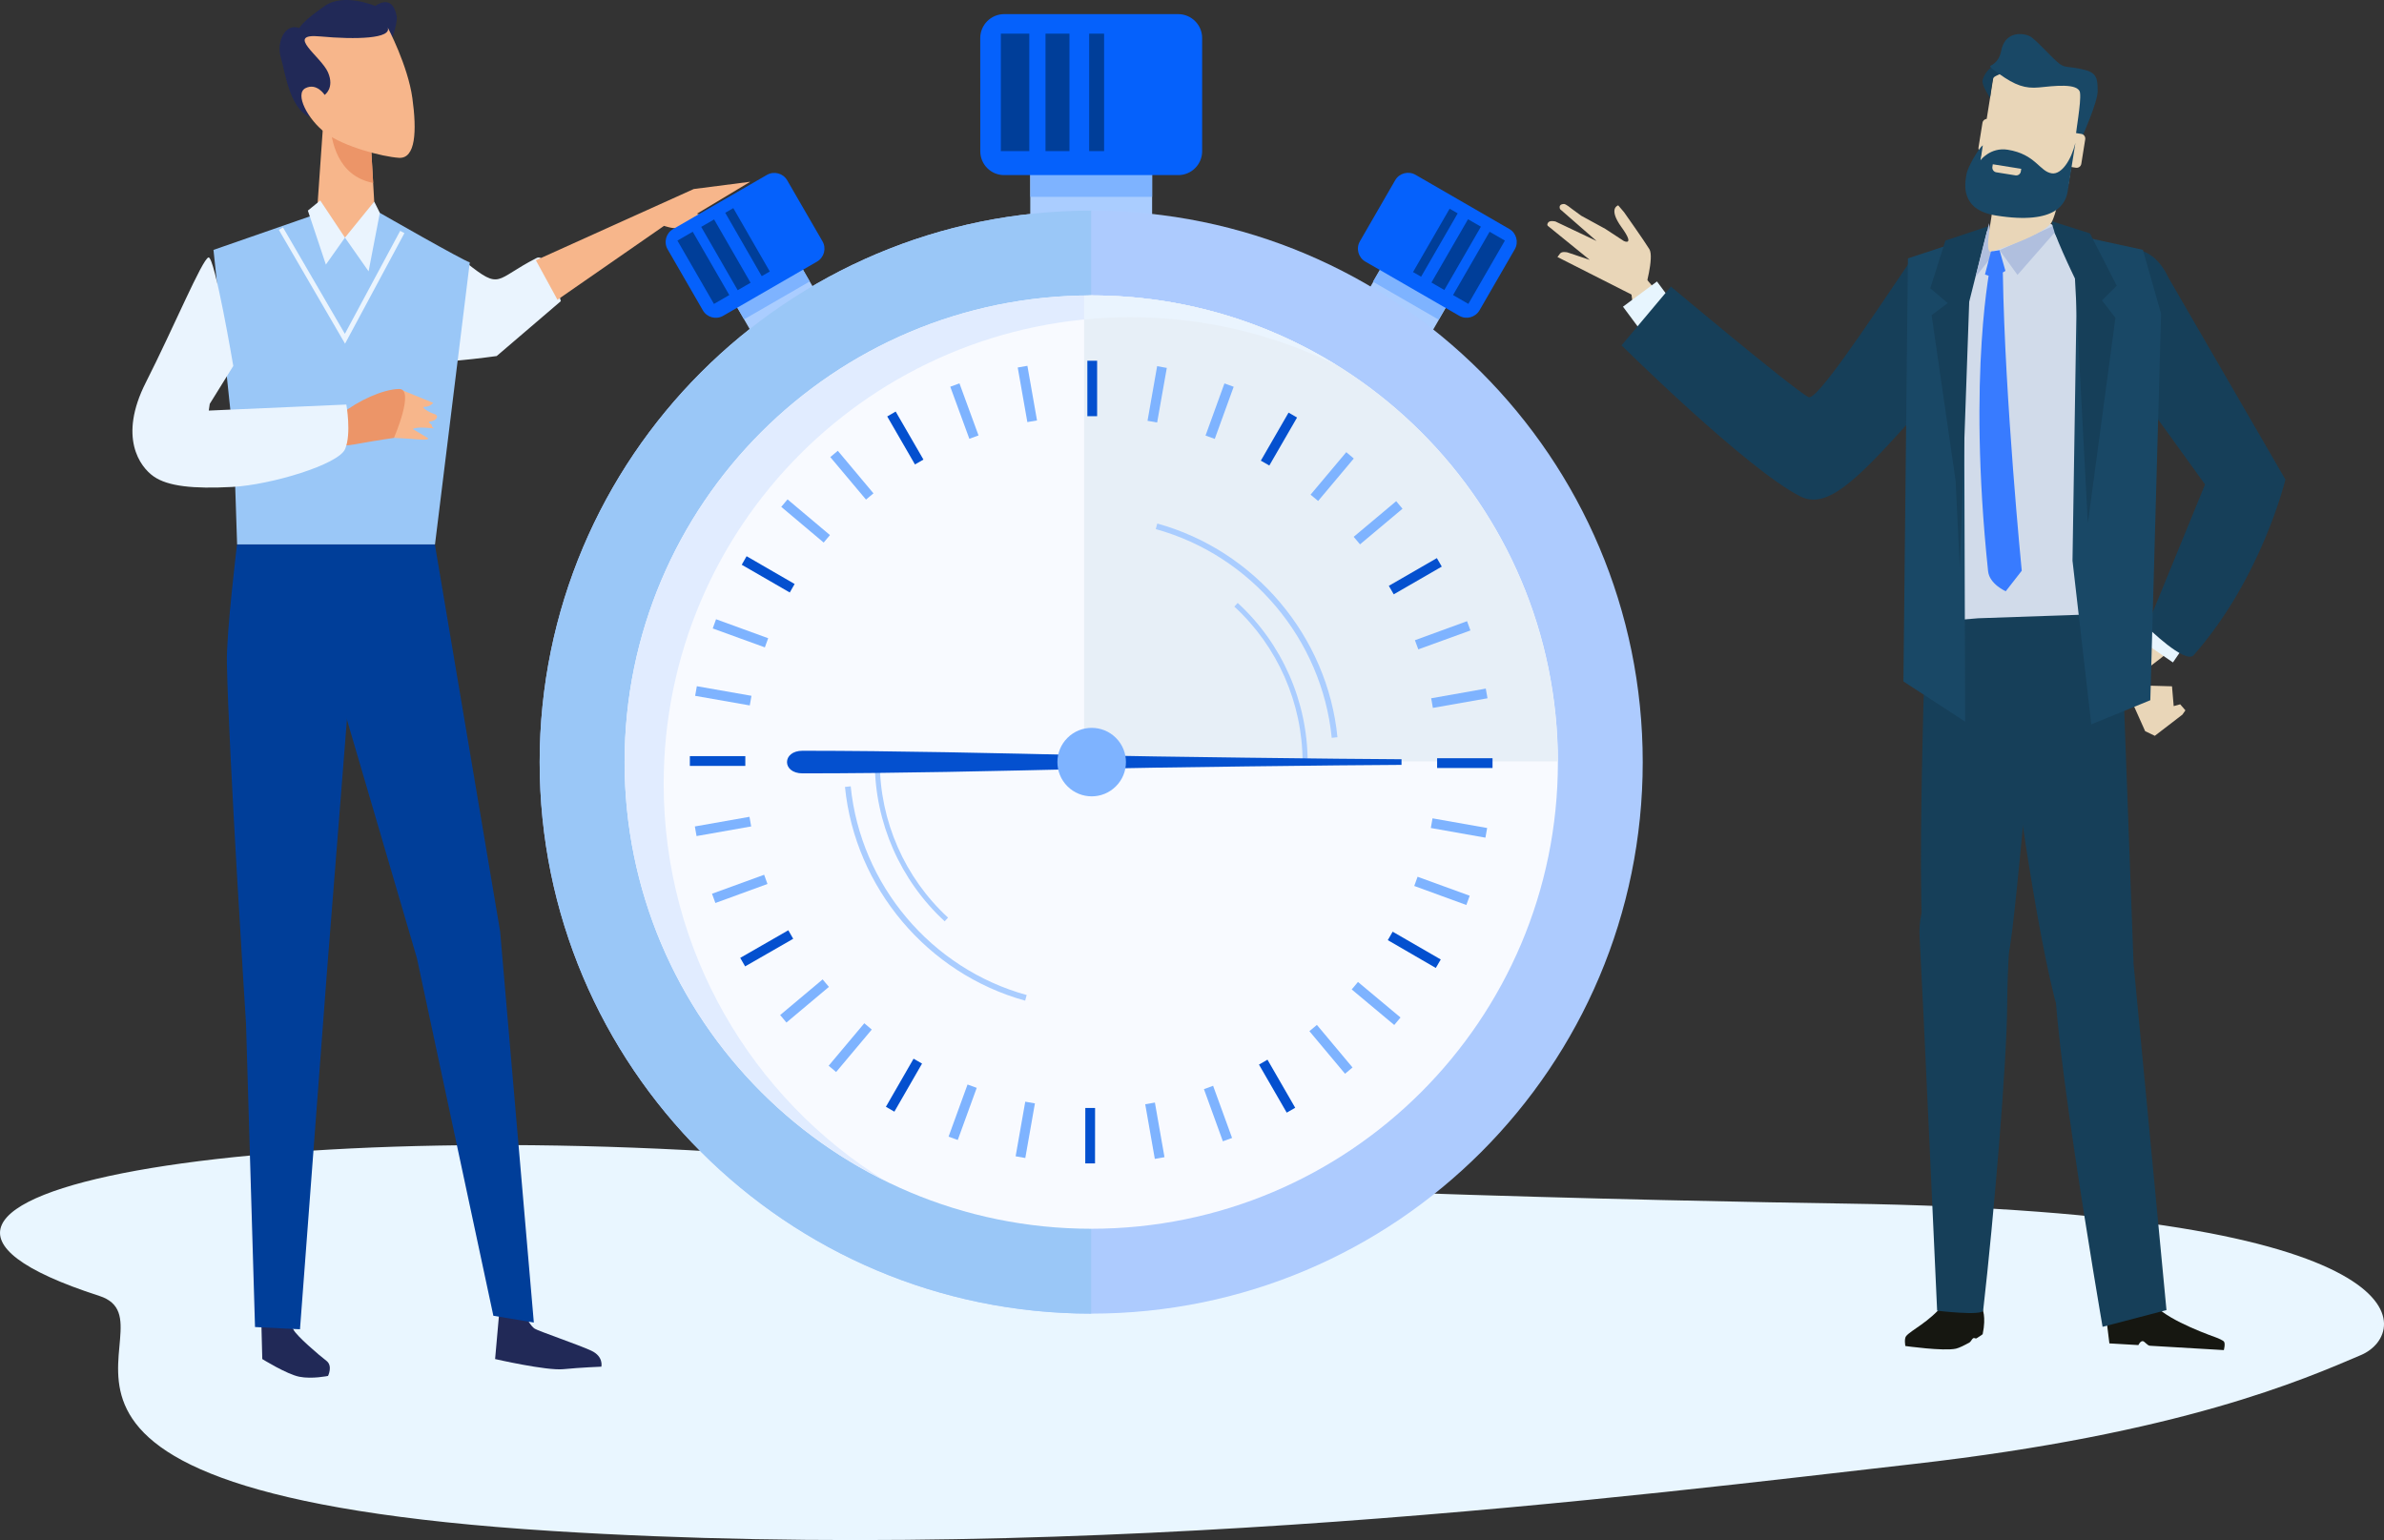 <?xml version="1.0" ?><svg style="enable-background:new 0 0 466.01 301.05;" version="1.1" viewBox="0 0 466.01 301.05" xml:space="preserve" xmlns="http://www.w3.org/2000/svg" xmlns:xlink="http://www.w3.org/1999/xlink"><rect x="0" y="0" width="466.01" height="301.05" fill="#333333" stroke="none"/><style type="text/css">
	.st0{fill:#E9F6FF;}
	.st1{fill:#7EB3FF;}
	.st2{fill:#E9D6B8;}
	.st3{fill:#194866;}
	.st4{fill:#9AC7F7;}
	.st5{fill:#161711;}
	.st6{fill:#163F59;}
	.st7{fill:#003E99;}
	.st8{fill:#0561FC;}
	.st9{fill:#EAF4FE;}
	.st10{fill:#C5E1F9;}
	.st11{fill:#212957;}
	.st12{fill:#3B4572;}
	.st13{fill:#F7B68B;}
	.st14{fill:#EC9568;}
	.st15{fill:none;stroke:#EAF4FE;stroke-width:0.942;stroke-miterlimit:10;}
	.st16{fill:#AACDFF;}
	.st17{fill:#ADCBFE;}
	.st18{fill:#F8FAFF;}
	.st19{fill:#E1ECFF;}
	.st20{fill:#E7EFF7;}
	.st21{fill:#0450CF;}
	.st22{fill:#E7F5FE;}
	.st23{fill:#D1DBEA;}
	.st24{fill:#387BFF;}
	.st25{fill:#B0BFDE;}
	.st26{fill:#D1320B;}
	.st27{fill:#DBC9AD;}
	.st28{fill:#F3B840;}
	.st29{fill:#F4DA80;}
	.st30{fill:#081832;}
	.st31{fill:#FF3D0D;}
	.st32{fill:#954F3F;}
	.st33{fill:#D9E1E4;}
	.st34{fill:none;stroke:#FFFFFF;stroke-width:1.787;stroke-miterlimit:10;}
	.st35{fill:#FFFFFF;}
	.st36{fill:#FFAB01;}
	.st37{fill:#03066D;}
	.st38{fill:#FEC12F;}
	.st39{fill:#BDD8EF;}
	.st40{fill:#94BFED;}
	.st41{fill:#B6D9EF;}
	.st42{fill:#DD000B;}
	.st43{fill:#FD2227;}
	.st44{fill:none;stroke:#FFFFFF;stroke-width:0.332;stroke-miterlimit:10;}
	.st45{fill:none;stroke:#9AC7F7;stroke-width:0.745;stroke-miterlimit:10;}
	.st46{fill:none;stroke:#FD2227;stroke-width:0.745;stroke-miterlimit:10;}
	.st47{fill:#FF5931;}
	.st48{fill:#4E99FF;}
</style><g id="Layer_2"/><g id="Layer_4"><g><path class="st0" d="M360.73,235.28c-32.69-0.48-133.97-2.53-195.45-8.22C51.3,216.51-41.77,233.59,19.4,253.32    c17.09,5.51-32.16,38.36,88.5,45.96c105.91,6.67,213.86-7.16,266.11-13.09c52.25-5.93,76.35-16.54,87.54-21.32    C471.38,260.66,474.99,236.97,360.73,235.28z"/><g><path class="st9" d="M104.9,50.43c-8.27,4.21-6.86,6.4-13.76,0.92c-0.61-0.49-11.1,17.56-10.03,18.96     c1.07,1.4,15.98-0.71,15.98-0.71l12.54-10.73C109.64,58.87,107.16,49.28,104.9,50.43z"/><path class="st11" d="M97.6,256.44l-0.82,9.23c0,0,10.05,2.31,13.35,1.98c3.3-0.33,7.42-0.49,7.42-0.49s0.49-1.98-1.98-3.13     c-2.47-1.15-10.22-3.79-11.04-4.29c-0.82-0.49-1.81-2.47-1.81-2.47L97.6,256.44z"/><path class="st11" d="M51.11,259.41l0.16,6.26c0,0,4.78,2.97,7.25,3.46c2.47,0.49,5.6-0.16,5.6-0.16s0.99-1.98-0.33-2.97     c-1.32-0.99-5.93-4.94-6.43-6.1S51.11,259.41,51.11,259.41z"/><path class="st7" d="M76.66,106.44H46.33c0,0-2.09,17.15-1.98,23.08c0.33,17.48,3.74,70.55,3.74,70.55l1.76,59.34l8.79,0.44     l5.27-69.89l5.71-72.09L76.66,106.44z"/><polygon class="st7" points="96.44,257.21 81.5,187.32 62.16,121.39 62.16,106.44 85.01,106.44 97.76,182.05 104.35,258.53         "/><path class="st11" d="M76,9.3c0,0,1.83-4.64,1.54-6.15c-0.88-4.62-4.18-1.98-4.18-1.98s-6.15-2.64-9.89,0     c-3.74,2.64-5.49,4.18-5.49,5.93c0,1.76,2.42-1.32,0-1.76c-2.42-0.44-3.96,3.08-3.08,5.93c0.88,2.86,1.76,10.99,6.59,11.87     C66.33,24.03,76,9.3,76,9.3z"/><polygon class="st13" points="73.15,39.41 72.49,27.98 63.26,22.93 61.94,41.83 67.21,51.5    "/><path class="st14" d="M72.94,35.76c-6.92-1.34-8.27-8.09-8.44-12.15l7.99,4.38L72.94,35.76z"/><path class="st13" d="M75.78,5.35c0,0,3.96,7.47,4.83,13.85c0.88,6.37,0.66,11.87-2.64,11.65c-3.3-0.22-10.77-2.2-14.29-4.83     c-3.52-2.64-6.15-7.69-3.96-8.79c2.2-1.1,3.74,1.32,3.74,1.32s1.98-1.32,0.66-4.4c-1.32-3.08-8.57-7.69-1.54-7.03     C69.63,7.77,76.66,7.55,75.78,5.35z"/><path class="st4" d="M91.83,51.28c-1.1-0.22-17.58-9.67-17.58-9.67l-6.81,4.83l-5.49-4.62l-20.22,7.03l3.96,37.58l0.66,20h38.68     L91.83,51.28z"/><polygon class="st9" points="67.43,46.45 73.15,39.41 74.25,41.61 72.05,53.04    "/><polygon class="st9" points="67.43,46.45 63.7,51.72 60.18,41.17 62.6,39.19    "/><polyline class="st15" points="54.91,44.69 67.43,66.22 78.64,45.35    "/><path class="st13" d="M104.75,50.88l30.86-13.93l11.03-1.42l-10.41,6.25c1.67,0.42,2.64,0.92,1.15,1.88     c-1.49,0.96-4.04,0.73-4.93,0.92c-0.89,0.18-2.65-0.43-2.65-0.43L108.97,58.6L104.75,50.88z"/><path class="st13" d="M78.01,76.03l6.67,2.72c0,0-0.62,0.79-1.62,0.77c-1.01-0.02,0.85,1.13,1.82,1.4     c0.97,0.27,0.58,1.22-0.58,1.43c-1.16,0.21,0.19,0.41,0.12,0.9c-0.07,0.49,1.43,0.58-0.81,0.39c-2.24-0.2-2.93,0.21-2.93,0.21     l3.01,1.82c0,0,0.32,0.42-1.92,0.23c-2.24-0.2-4.75-0.3-4.75-0.3S77.14,76.79,78.01,76.03z"/><path class="st14" d="M66.85,80.86c0,0-1.61,3.3-1.08,4.89c0.53,1.59,1.16,1.55,4.66,0.92s6.58-1.07,6.58-1.07s4.15-9.61,1-9.56     C74.85,76.08,69.86,78.39,66.85,80.86z"/><path class="st9" d="M40.81,80.26l26.89-1.18c0,0,1.03,5.69-0.24,8.7c-1.27,3.01-14.45,7-22.07,7.41s-12.58-0.13-15.33-2.04     c-2.75-1.91-6.96-7.72-1.56-18.37c5.4-10.65,11.03-24.12,12.25-24.45c1.22-0.33,4.85,21.21,4.85,21.21L41,78.95L40.81,80.26z"/></g><g><g><rect class="st16" height="25.52" width="23.82" x="201.39" y="26.57"/><rect class="st1" height="11.91" width="23.81" x="201.4" y="26.57"/><g><path class="st8" d="M234.99,29.55c0,2.59-2.09,4.68-4.68,4.68l-34.02,0c-2.58,0.01-4.68-2.09-4.67-4.68l-0.01-22.11       c0.01-2.58,2.1-4.68,4.68-4.68h34.02c2.58,0,4.68,2.1,4.68,4.68V29.55z"/><rect class="st7" height="22.96" width="5.56" x="195.64" y="6.58"/><rect class="st7" height="22.96" width="4.68" x="204.37" y="6.58"/><rect class="st7" height="22.96" width="2.92" x="212.9" y="6.58"/></g><g><g><polygon class="st16" points="162.52,62.35 149.69,69.77 141.74,56.01 154.58,48.6       "/><polygon class="st1" points="158.28,55.02 145.45,62.43 141.74,56.01 154.58,48.6       "/><g><path class="st8" d="M160.77,47.16c0.81,1.39,0.33,3.17-1.06,3.98l-18.34,10.59c-1.39,0.81-3.17,0.33-3.98-1.06l-6.88-11.92         c-0.81-1.39-0.33-3.17,1.06-3.97l18.34-10.59c1.39-0.8,3.17-0.33,3.97,1.06L160.77,47.16z"/><polygon class="st7" points="142.56,57.68 139.56,59.41 132.42,47.03 135.41,45.3        "/><rect class="st7" height="14.29" transform="matrix(0.866 -0.499 0.499 0.866 -5.887 77.546)" width="2.91" x="140.51" y="42.63"/><rect class="st7" height="14.29" transform="matrix(0.867 -0.499 0.499 0.867 -4.176 79.145)" width="1.82" x="145.17" y="40.24"/></g></g><g><rect class="st16" height="14.82" transform="matrix(0.5 -0.866 0.866 0.5 86.073 267.376)" width="15.88" x="266.53" y="51.78"/><rect class="st1" height="14.82" transform="matrix(0.5 -0.866 0.866 0.5 90.264 267.335)" width="7.41" x="272.89" y="48.11"/><g><path class="st8" d="M265.83,47.16c-0.81,1.39-0.33,3.17,1.06,3.98l18.34,10.58c1.39,0.81,3.17,0.33,3.98-1.07l6.89-11.92         c0.8-1.39,0.32-3.17-1.07-3.97l-18.33-10.59c-1.39-0.8-3.18-0.33-3.98,1.06L265.83,47.16z"/><rect class="st7" height="3.45" transform="matrix(0.5 -0.866 0.866 0.5 99.204 276.55)" width="14.29" x="281.97" y="50.63"/><polygon class="st7" points="279.81,55.23 282.33,56.69 289.48,44.31 286.96,42.86        "/><rect class="st7" height="1.82" transform="matrix(0.5 -0.866 0.866 0.5 99.276 266.68)" width="14.3" x="273.37" y="46.48"/></g></g></g><g><path class="st17" d="M321.11,148.98c0,59.54-48.27,107.81-107.81,107.81c-59.54,0-107.81-48.28-107.81-107.81       c0-59.54,48.27-107.81,107.81-107.81C272.84,41.17,321.11,89.44,321.11,148.98z"/><path class="st4" d="M213.3,256.79c-59.54,0-107.81-48.28-107.81-107.81c0-59.54,48.27-107.81,107.81-107.81"/><path class="st18" d="M304.53,148.98c0,50.38-40.84,91.22-91.22,91.22c-50.38,0-91.22-40.84-91.22-91.22       c0-50.38,40.85-91.23,91.22-91.23C263.68,57.75,304.53,98.59,304.53,148.98z"/><path class="st19" d="M129.73,153.23c0-50.38,40.85-91.22,91.23-91.22c14.5,0,28.19,3.39,40.36,9.41       c-13.95-8.66-30.39-13.67-48.01-13.67c-50.38,0-91.22,40.84-91.22,91.23c0,35.89,20.74,66.92,50.86,81.81       C147.02,214.7,129.73,185.99,129.73,153.23z"/></g><path class="st20" d="M213.3,57.75c-0.47,0-0.92,0.03-1.39,0.04v91.05l92.6,0C304.45,98.52,263.64,57.75,213.3,57.75z"/><path class="st9" d="M211.92,57.79v4.67c2.97-0.3,5.99-0.45,9.04-0.45c14.5,0,28.19,3.39,40.36,9.41      c-13.95-8.66-30.39-13.67-48.01-13.67C212.84,57.75,212.38,57.78,211.92,57.79z"/><g><rect class="st21" height="10.84" width="1.91" x="212.55" y="70.52"/><polygon class="st1" points="202.71,82.19 200.82,82.51 198.94,71.84 200.83,71.51      "/><rect class="st1" height="10.84" transform="matrix(0.939 -0.344 0.344 0.939 -16.113 69.835)" width="1.91" x="187.56" y="74.85"/><polygon class="st21" points="180.51,89.84 178.85,90.79 173.43,81.41 175.08,80.45      "/><polygon class="st1" points="170.74,96.44 169.28,97.66 162.3,89.35 163.77,88.12      "/><rect class="st1" height="10.84" transform="matrix(0.644 -0.765 0.765 0.644 -21.875 156.712)" width="1.91" x="156.53" y="96.45"/><polygon class="st21" points="155.33,114.16 154.38,115.82 144.99,110.4 145.94,108.73      "/><polygon class="st1" points="150.16,124.76 149.51,126.55 139.32,122.85 139.97,121.05      "/><rect class="st1" height="10.84" transform="matrix(0.173 -0.985 0.985 0.173 -17.127 251.771)" width="1.91" x="140.46" y="130.67"/><rect class="st21" height="1.91" width="10.84" x="134.85" y="147.81"/><rect class="st1" height="1.91" transform="matrix(0.985 -0.174 0.174 0.985 -25.983 27.114)" width="10.84" x="135.92" y="160.5"/><polygon class="st1" points="149.37,171 150.02,172.8 139.84,176.52 139.18,174.71      "/><rect class="st21" height="1.92" transform="matrix(0.867 -0.498 0.498 0.867 -72.409 99.388)" width="10.84" x="144.52" y="184.35"/><rect class="st1" height="1.91" transform="matrix(0.766 -0.643 0.643 0.766 -89.042 146.807)" width="10.84" x="151.8" y="194.81"/><polygon class="st1" points="168.95,200.03 170.41,201.26 163.44,209.56 161.98,208.33      "/><rect class="st21" height="1.91" transform="matrix(0.499 -0.867 0.867 0.499 -95.333 259.396)" width="10.84" x="171.18" y="211.17"/><rect class="st1" height="1.91" transform="matrix(0.342 -0.94 0.94 0.342 -80.65 319.869)" width="10.84" x="182.71" y="216.58"/><polygon class="st1" points="200.41,215.36 202.3,215.69 200.42,226.37 198.53,226.03      "/><polygon class="st21" points="212.15,216.59 214.06,216.59 214.05,227.43 212.14,227.42      "/><rect class="st1" height="10.84" transform="matrix(0.985 -0.173 0.173 0.985 -34.871 42.469)" width="1.92" x="224.82" y="215.52"/><polygon class="st1" points="235.34,212.91 237.13,212.25 240.84,222.45 239.04,223.1      "/><polygon class="st21" points="246.1,208.11 247.76,207.15 253.18,216.55 251.52,217.5      "/><rect class="st1" height="10.85" transform="matrix(0.767 -0.642 0.642 0.767 -70.968 214.828)" width="1.91" x="259.14" y="199.63"/><rect class="st1" height="10.84" transform="matrix(0.641 -0.767 0.767 0.641 -53.902 276.884)" width="1.91" x="268.16" y="190.66"/><polygon class="st21" points="271.28,183.78 272.23,182.13 281.63,187.56 280.66,189.22      "/><polygon class="st1" points="276.45,173.19 277.1,171.39 287.29,175.1 286.63,176.91      "/><polygon class="st1" points="279.69,161.86 280.02,159.97 290.7,161.86 290.36,163.75      "/><rect class="st21" height="1.91" width="10.83" x="280.92" y="148.22"/><polygon class="st1" points="280.09,138.38 279.76,136.5 290.43,134.61 290.77,136.5      "/><polygon class="st1" points="277.24,126.94 276.58,125.15 286.77,121.43 287.43,123.24      "/><polygon class="st21" points="272.44,116.18 271.48,114.52 280.87,109.1 281.83,110.76      "/><polygon class="st1" points="265.85,106.41 264.61,104.94 272.92,97.97 274.15,99.45      "/><polygon class="st1" points="257.66,97.93 256.18,96.7 263.16,88.39 264.63,89.63      "/><polygon class="st21" points="248.12,91 246.46,90.05 251.88,80.66 253.54,81.62      "/><rect class="st1" height="1.92" transform="matrix(0.341 -0.94 0.94 0.341 81.493 277.126)" width="10.84" x="233.06" y="79.45"/><polygon class="st1" points="226.19,82.59 224.31,82.26 226.19,71.58 228.08,71.92      "/></g><g><g><path class="st16" d="M200.39,195.61c-19.09-5.28-33.25-22.07-35.22-41.78l1.12-0.12c1.92,19.26,15.74,35.65,34.4,40.8        L200.39,195.61z"/></g><g><path class="st16" d="M184.66,180.1c-8.68-7.99-13.66-19.33-13.66-31.13l0.98,0c0,11.52,4.86,22.6,13.34,30.41L184.66,180.1z"/></g></g><g><g><path class="st16" d="M260.32,144.23c-1.92-19.26-15.74-35.64-34.4-40.8l0.3-1.09c19.1,5.28,33.26,22.06,35.22,41.77        L260.32,144.23z"/></g><g><path class="st16" d="M255.61,148.98l-0.99,0c0-11.51-4.86-22.6-13.34-30.4l0.66-0.72        C250.63,125.83,255.61,137.19,255.61,148.98z"/></g></g><path class="st21" d="M273.96,148.42c-10.43-0.03-50.45-0.53-60.09-0.76c-19.5-0.45-38.63-0.89-56.99-0.9      c-2.03,0-3.04,1.11-3.04,2.21c-0.01,1.11,1.02,2.21,3.04,2.21c18.37,0,37.49-0.45,56.99-0.9c9.66-0.24,49.68-0.73,60.09-0.76      V148.42z"/><path class="st1" d="M218.13,144.24c2.62,2.61,2.62,6.86,0,9.47c-2.62,2.62-6.85,2.61-9.47,0c-2.62-2.61-2.62-6.86,0-9.47      C211.28,141.63,215.52,141.63,218.13,144.24z"/></g></g><g><g><polyline class="st2" points="421.21,143.84 426.6,139.7 427.19,138.86 426.17,137.68 424.9,138.03 424.57,134.16       418.25,133.98 414.87,132.97 419.32,142.93     "/><path class="st2" d="M432.36,103.44l-17.44,29.05c0,0,1.33,3.66,2.73,1.4c0.17-0.27-0.97-0.88,0.22-1.78      c4.8-3.63,13.26-10,17.15-15.06c5.12-6.66,5.35-15.57,5.35-15.57L432.36,103.44z"/><rect class="st22" height="7.7" transform="matrix(0.567 -0.824 0.824 0.567 81.426 402.881)" width="8.49" x="419.74" y="120.13"/><path class="st6" d="M413.12,69.91l17.91,24.79l-11.39,27.81c0,0,7.52,7.43,9.17,5.56c13.33-15.13,17.93-34.33,17.93-34.33      l-22.93-39.58c0,0-2.61-6.27-7.86-5.22C405.49,51.03,411.86,67.24,413.12,69.91z"/></g><path class="st6" d="M392.53,140.55c0,0,4.42,35.91,9.06,54.47c4.16,16.62,15.45-7.05,15.45-7.05l-2.48-67.34l-27.43-1.93     C387.13,118.69,388.83,122.83,392.53,140.55z"/><path class="st6" d="M399.64,114.09c0,0-5.74,68.61-7.02,72.34c-4.33,12.63-14.88,5.25-16.19,0.97     c-1.32-4.28-1.02-26.84-0.45-49.76c0.27-11.01,3.22-24.06,3.22-24.06L399.64,114.09z"/><path class="st5" d="M372.61,261.17c-0.44,0.52-0.16,1.95-0.16,1.95s7.45,1.05,9.88,0.52c0.62-0.14,1.7-0.67,2.7-1.24     c0.17-0.1,0.48-0.68,0.65-0.78c0.31-0.18,0.45,0.14,0.71-0.02c0.68-0.42,1.15-0.75,1.17-0.79c0.74-3.54-0.09-5-0.09-5     s-6.31-2.35-7.54-0.85C377.02,258.49,373.58,260.01,372.61,261.17z"/><path class="st5" d="M411.61,256.77l0.72,5.84l5.67,0.33c0,0,0.36-0.8,0.84-0.77c0.4,0.02,0.88,0.87,1.43,0.9     c1.19,0.07,2.52,0.15,3.05,0.18c1.06,0.06,11.38,0.67,11.38,0.67s0.33-1.2,0.04-1.64c-0.14-0.23-1.07-0.66-1.7-0.88     c-2.88-1.03-11.11-4.19-12.39-7.18C419.09,250.58,411.61,256.77,411.61,256.77z"/><path class="st6" d="M394.47,166.86c0,0-2.02,14.71-2.12,29.74c-0.08,11.33-2.58,41.11-4.69,59.56c-0.13,1.13-9,0.06-9,0.06     s-2.78-61.56-3.43-73.18C374.56,171.41,387.57,158.4,394.47,166.86z"/><path class="st6" d="M412.82,187.55c0,0-2.54,0.42-10.47,0.66c-3.61,0.11,8.65,71.16,8.65,71.16l12.49-3.27l-6.78-71.33     L412.82,187.55z"/><path class="st2" d="M340.71,74.07c0,0-8.28-6.85-20.18-21.05c-4.02-4.79-2.04,0.4-1.36,6.43c0.68,6.02,11.84,17.93,24.1,21.26     C355.52,84.04,340.71,74.07,340.71,74.07z"/><path class="st2" d="M321.49,56.77c0,0,1.9-6.45,0.92-8.06c-0.98-1.61-4.95-7.23-4.95-7.23l-1.14-1.34c0,0-2.06,0.54,0.65,4.28     c2.71,3.76,0.46,2.7,0.46,2.7l-3.65-2.39l-4.69-2.56l-1.94-1.42c0,0-1.05-0.89-1.46-0.88c-1.21,0.05-0.73,1.02-0.73,1.02     l7.13,6.22l-8.03-3.81c0,0-1.1-0.3-1.45,0.22c-0.33,0.5,0,0.67,0,0.67l8.14,6.61l-4.35-1.46c0,0-1.09-0.27-1.45,0.23     c-0.4,0.54-0.51,0.67-0.51,0.67l16.02,8.12L321.49,56.77z"/><rect class="st22" height="6.66" transform="matrix(0.803 -0.596 0.596 0.803 27.67 204.083)" width="8.27" x="318.43" y="56.85"/><path class="st6" d="M390.34,57.19c0,0,1.05,5.05-17.33,25.48c-10.27,11.41-15.95,16.93-21.06,14.38     c-10.39-5.19-34.98-29.54-34.98-29.54l9.65-11.49c0,0,23.3,19.57,26.87,21.61c1.5,0.86,10.78-13.04,20.25-27.08     C375.44,48.02,389.1,55.81,390.34,57.19z"/><path class="st23" d="M375.05,52.6l13.59-7.58l10.19-2.39l5.72,3.19c0,0,11.94,7.16,13.13,7.16c1.2,0-0.39,66.82-0.39,66.82     l-30.62,1.06l-11.15,0.93L375.05,52.6z"/><polygon class="st3" points="384.14,141.07 383.88,58.99 388.24,45.45 372.95,50.51 372.07,133.21    "/><polygon class="st3" points="401.36,45.03 406,53.91 405.12,109.6 408.79,141.6 420.33,136.88 422.44,61.33 418.87,48.83    "/><polygon class="st6" points="382.27,93.95 377.58,61.61 380.73,59.25 377.32,56.36 380.28,47.02 388.63,44.24 384.93,58.99      383.09,111.18    "/><path class="st24" d="M389.19,51.31c0,0-4.68,21.26-0.57,60.35c0.27,2.53,3.45,3.92,3.45,3.92l3.13-4.01c0,0-3.31-33.61-3.69-58     C391.47,50.45,389.08,54.21,389.19,51.31z"/><polygon class="st25" points="390.86,48.91 394.37,53.74 401.65,45.43 401.65,44.03    "/><polygon class="st25" points="388.81,43.63 386.19,54.1 389.68,49.74    "/><path class="st2" d="M402.83,37.3c-0.36,1.73-0.99,4.4-1.69,5.97c-1.09,2.43-10.52,5.57-11.96,5.91     c-1.45,0.35,0.36-7.31,0.36-9.05c0-1.33,0.85-0.92-0.17-2.83H402.83z"/><g><path class="st2" d="M386.72,33.42c-0.24,1.5,0.77,2.9,2.27,3.14l12.16,1.95c1.49,0.24,2.89-0.78,3.13-2.27l2.89-18.01      c0.24-1.49-0.78-2.9-2.27-3.14l-12.16-1.94c-1.49-0.24-2.89,0.77-3.14,2.27L386.72,33.42z"/><path class="st6" d="M389,19.13c0,0-1.35-2.01-1.48-3.13c-0.07-0.57,0.79-2.53,2.27-3.1c1.48-0.57,2.37,1.07,2.37,1.07      s-2.35,0.86-2.54,1.29C389.43,15.69,389,19.13,389,19.13z"/><path class="st3" d="M407.11,26.53c0,0,2.94-6.62,2.93-8.7c-0.01-2.09-0.01-3.53-2.45-4.15c-3.65-0.93-3.83-0.15-5.44-1.57      c-1.62-1.41-4.43-4.65-5.5-5.09c-1.79-0.75-4.79-0.6-5.46,2.88c-0.5,2.56-2.23,2.93-2.19,3.04c0.09,0.34,0.72,0.74,1.81,1.52      c3.11,2.23,5.08,2.89,7.77,2.63c2.7-0.26,7.75-0.95,8.01,1.05c0.26,2.01-0.91,7.82-0.76,8.31      C405.99,26.93,406.6,26.8,407.11,26.53z"/><path class="st2" d="M402.41,31.33c-0.08,0.5,0.26,0.96,0.76,1.04l2.62,0.42c0.5,0.08,0.97-0.26,1.05-0.76l0.77-4.8      c0.07-0.5-0.26-0.97-0.76-1.05l-2.63-0.42c-0.5-0.08-0.96,0.26-1.04,0.75L402.41,31.33z"/><path class="st2" d="M386.75,28.81c-0.08,0.5,0.26,0.97,0.76,1.05l2.62,0.42c0.5,0.08,0.97-0.26,1.05-0.76l0.77-4.8      c0.08-0.49-0.26-0.97-0.76-1.04l-2.63-0.43c-0.49-0.07-0.96,0.27-1.04,0.76L386.75,28.81z"/><path class="st3" d="M405.69,27.93c0,0-1.13,7.09-1.51,9.45c-0.34,2.14-1.95,6.69-14.02,4.75c-7.15-1.14-6.04-6.35-5.77-8.08      c0.21-1.31,2.33-5.01,3.2-5.64c0.03-0.02-0.47,2.93-0.47,2.93s1.94-2.61,5.34-2.07c5.48,0.88,6.21,4.28,8.63,4.62      C402.97,34.14,404.85,31.33,405.69,27.93z"/><path class="st2" d="M393.97,34.28l-3.75-0.6c-0.5-0.08-0.83-0.55-0.76-1.05l0.08-0.52L395.1,33l-0.08,0.53      C394.94,34.02,394.47,34.36,393.97,34.28z"/></g><polygon class="st24" points="389.18,49.18 390.86,48.91 392.01,52.96 389.75,54.25 388.01,53.66    "/><path class="st6" d="M401.14,43.27c-0.4,1.19,4.46,11.18,4.46,11.18l2.52,47.86l5.39-40.17l-2.62-3.41l2.88-2.88l-5.24-10.23     L401.14,43.27z"/></g></g></g></svg>